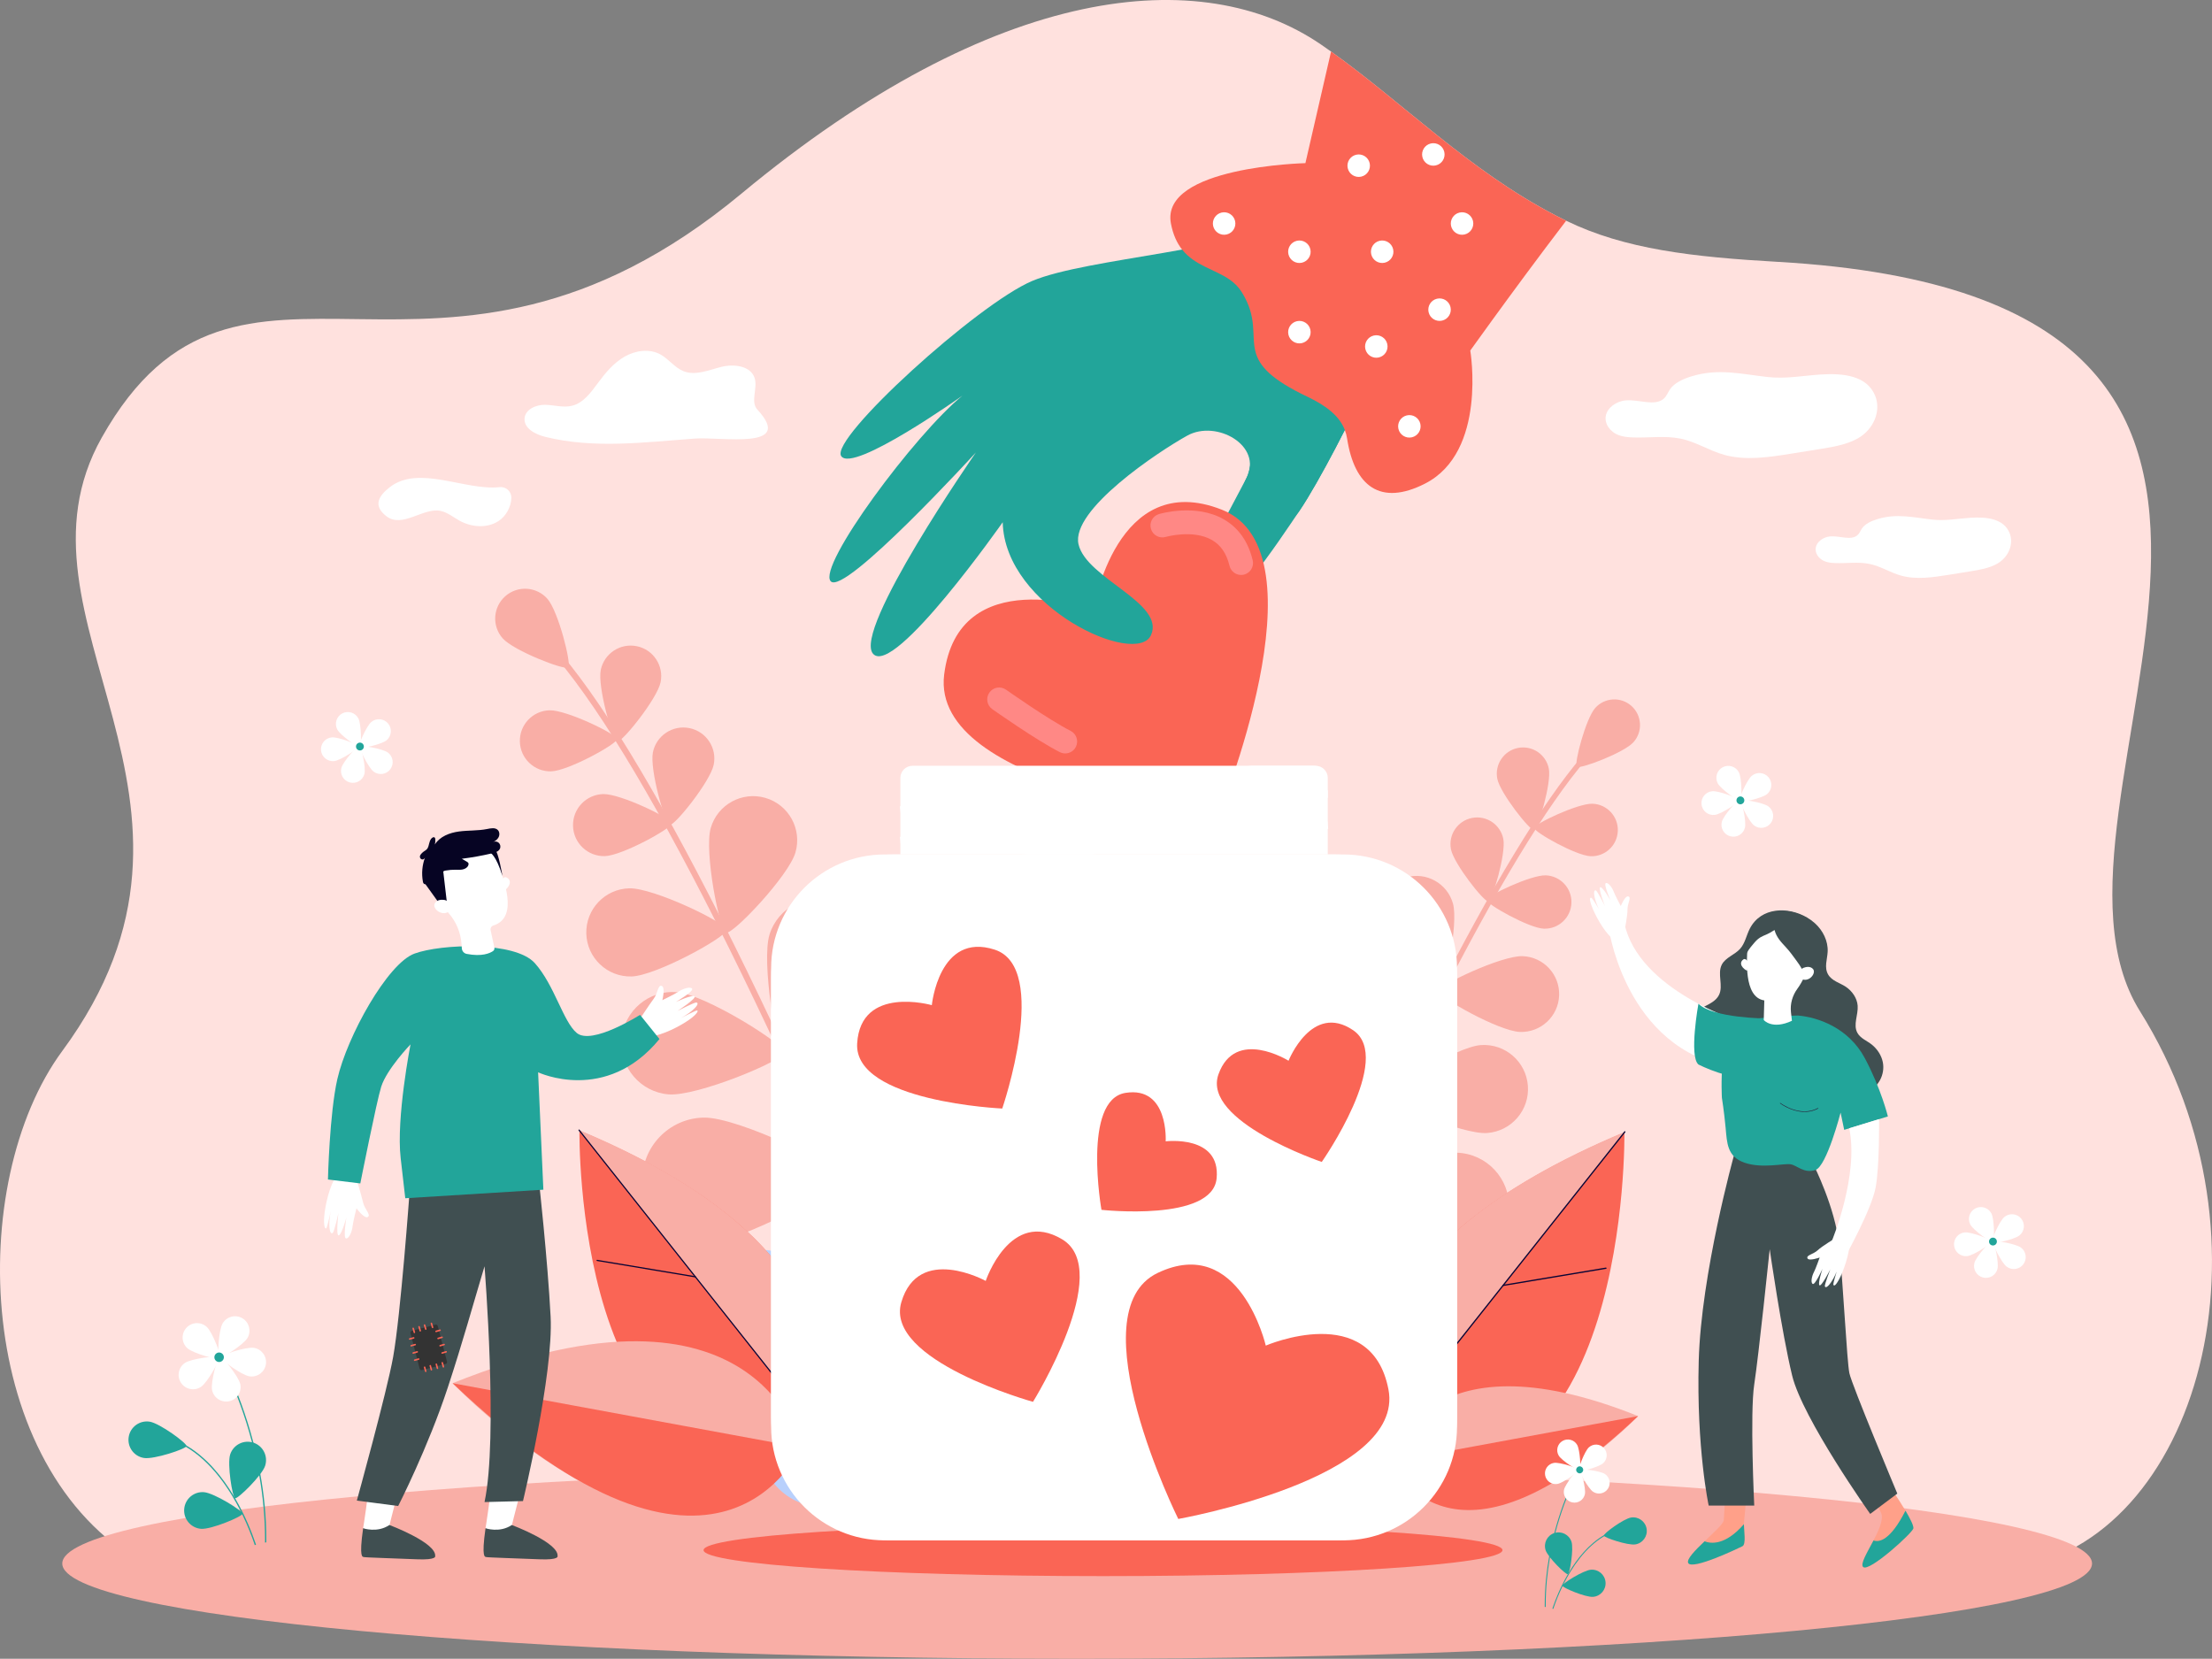 <?xml version="1.0" encoding="UTF-8"?> <svg xmlns="http://www.w3.org/2000/svg" xmlns:xlink="http://www.w3.org/1999/xlink" xmlns:xodm="http://www.corel.com/coreldraw/odm/2003" xml:space="preserve" width="587.148mm" height="440.302mm" version="1.0" shape-rendering="geometricPrecision" text-rendering="geometricPrecision" image-rendering="optimizeQuality" fill-rule="evenodd" clip-rule="evenodd" viewBox="0 0 15718.67 11787.43"><rect x="0" y="0" width="15718.67" height="11787.43" fill="#808080" stroke="none"/> <g id="Camada_x0020_1">  <polygon fill="white" fill-rule="nonzero" points="3934.53,11043.25 12508.83,11043.25 12508.83,5327.05 3934.53,5327.05 "></polygon> <path fill="#FFE1DE" fill-rule="nonzero" d="M14297.03 11146.52c-456.25,65.13 -13279.28,-36.04 -13279.28,-36.04 -1203.75,-677.74 -1264.43,-2706.74 -575.27,-3641.94 1317.25,-1787.5 -450.33,-3060.42 280.58,-4359 977.69,-1736.99 2372.67,70.23 4545.15,-1733.15 1812,-1504.15 3275.18,-1635.52 4116.61,-1061.56 24.71,16.87 49.28,34.03 73.75,51.43 509.14,362.24 980.78,845.43 1595.78,1164.55 24.72,12.79 49.58,25.33 74.76,37.65 417.36,203.34 901.2,257.98 1505.54,292.41 4558.27,259.7 1646.54,3846.15 2571.73,5324.05 1022.35,1633.04 408.95,3773.43 -909.35,3961.59z"></path> <path fill="#22A59A" fill-rule="nonzero" d="M10389.43 1939.13c0,0 -685.84,787 -722.89,884.38 -37.05,97.39 -291.05,599.03 -433.92,808.51 -142.86,209.49 -557.35,847.98 -713.02,743.4 -155.67,-104.58 220.76,-748.57 338.12,-978.92 117.36,-230.33 -6.93,-1622.79 190.79,-1830 197.74,-207.19 569.86,-583.91 569.86,-583.91l771.06 956.53z"></path> <path fill="#FA6555" fill-rule="nonzero" d="M8683.51 3622.33c-751.82,-297.14 -913.45,709.96 -913.45,709.96 0,0 -961.44,-340.58 -1060.78,461.7 -99.35,802.29 1941.28,1021.93 1941.28,1021.93 0,0 784.77,-1896.45 32.96,-2193.59z"></path> <path fill="#22A59A" fill-rule="nonzero" d="M10389.43 1939.13c0,0 -685.84,787 -722.89,884.38 -37.05,97.39 -291.05,599.03 -433.92,808.51 -142.86,209.49 -492.26,-5.17 -374.9,-235.52 117.36,-230.33 -213.48,-415.64 -420.52,-301.18 -207.05,114.47 -828.93,528.18 -773.18,772.35 55.76,244.16 617.06,416.51 515.16,645.29 -101.89,228.79 -1039.65,-194.52 -1053.85,-801.91 0,0 -771.48,1100.01 -920.69,935.48 -149.22,-164.54 730.37,-1431.51 730.37,-1431.51 0,0 -935.34,1022.81 -1031.99,915.44 -96.65,-107.37 597.63,-1043.51 936.75,-1319.55 0,0 -779.47,554.44 -862.21,430.06 -82.74,-124.37 968.55,-1080.77 1357.94,-1244.78 389.4,-164.01 1515.29,-222.49 1713.01,-429.69 197.74,-207.19 569.86,-583.91 569.86,-583.91l771.06 956.53z"></path> <path fill="#FA6555" fill-rule="nonzero" d="M10605.5 2272.63c-96.55,132.65 -157.6,218.27 -157.6,218.27 0,0 122.18,720.17 -321.82,945.83 -317.81,161.6 -501.59,17.63 -553.56,-320.9l-0.08 -0.08c-3.23,-21.02 -8.54,-41.03 -16.02,-60.21l0 -0.08c-36.64,-94.93 -124.64,-169.15 -264.46,-235.59 -263.07,-124.95 -343.06,-220.34 -369.55,-317.35 0,-0.08 -0.08,-0.15 -0.08,-0.23 -32.87,-120.49 16.87,-243.52 -99.85,-428.83 -22.25,-35.27 -50.35,-62.29 -81.83,-84.69 -104.86,-74.61 -247.91,-99.01 -340.38,-215.27 -35.87,-45.11 -64.2,-104.16 -79.6,-185.31 -76.84,-404.82 955.68,-428.84 955.68,-428.84l146.44 -637.33 35.8 -155.75c509.14,362.24 980.78,845.44 1595.78,1164.56 24.72,12.78 49.58,25.33 74.75,37.65 -196.48,256.92 -392.72,523.92 -523.61,704.16z"></path> <path fill="white" fill-rule="nonzero" d="M10247.54 2278.36c-43.01,9.91 -85.9,-16.91 -95.81,-59.92 -9.91,-43 16.92,-85.9 59.92,-95.8 43,-9.91 85.9,16.91 95.81,59.91 9.91,43.01 -16.92,85.9 -59.92,95.81z"></path> <path fill="white" fill-rule="nonzero" d="M9673.02 1255.25c-43,9.91 -85.9,-16.91 -95.81,-59.92 -9.91,-43 16.92,-85.9 59.92,-95.8 43,-9.91 85.9,16.91 95.81,59.91 9.91,43.01 -16.92,85.9 -59.92,95.81z"></path> <path fill="white" fill-rule="nonzero" d="M10203.34 1175.33c-43,9.91 -85.9,-16.91 -95.81,-59.92 -9.91,-43 16.92,-85.9 59.92,-95.8 43,-9.91 85.9,16.91 95.81,59.91 9.91,43.01 -16.92,85.9 -59.92,95.81z"></path> <path fill="white" fill-rule="nonzero" d="M10407.38 1666.2c-43,9.91 -85.9,-16.91 -95.81,-59.92 -9.91,-43 16.92,-85.9 59.92,-95.8 43,-9.91 85.9,16.91 95.81,59.91 9.91,43.01 -16.92,85.9 -59.92,95.81z"></path> <path fill="white" fill-rule="nonzero" d="M9839.85 1866.76c-43,9.91 -85.9,-16.91 -95.81,-59.92 -9.91,-43 16.92,-85.9 59.92,-95.81 43,-9.91 85.9,16.92 95.81,59.91 9.91,43.01 -16.92,85.9 -59.91,95.81z"></path> <path fill="white" fill-rule="nonzero" d="M9251.54 2438.2c-43,9.91 -85.9,-16.91 -95.81,-59.92 -9.91,-43 16.92,-85.9 59.92,-95.8 43,-9.91 85.9,16.91 95.81,59.91 9.91,43.01 -16.92,85.9 -59.91,95.81z"></path> <path fill="white" fill-rule="nonzero" d="M10033.05 3107.48c-43,9.91 -85.9,-16.91 -95.81,-59.92 -9.91,-43 16.92,-85.9 59.92,-95.8 43,-9.91 85.9,16.91 95.81,59.91 9.91,43.01 -16.92,85.9 -59.92,95.81z"></path> <path fill="white" fill-rule="nonzero" d="M9798.11 2540.06c-43,9.91 -85.9,-16.91 -95.81,-59.92 -9.91,-43 16.92,-85.9 59.92,-95.8 43,-9.91 85.9,16.91 95.81,59.91 9.91,43.01 -16.92,85.9 -59.92,95.81z"></path> <path fill="white" fill-rule="nonzero" d="M9251.54 1866.76c-43,9.91 -85.9,-16.91 -95.81,-59.92 -9.91,-43 16.92,-85.9 59.92,-95.81 43,-9.91 85.9,16.92 95.81,59.91 9.91,43.01 -16.92,85.9 -59.91,95.81z"></path> <path fill="white" fill-rule="nonzero" d="M8716.7 1666.2c-43,9.91 -85.9,-16.91 -95.81,-59.92 -9.91,-43 16.92,-85.9 59.92,-95.8 43,-9.91 85.9,16.91 95.81,59.91 9.91,43.01 -16.91,85.9 -59.92,95.81z"></path> <path fill="#F9AEA6" fill-rule="nonzero" d="M14866.17 11110.48c0,-373.87 -3228.86,-676.96 -7211.85,-676.96 -3982.99,0 -7211.84,303.09 -7211.84,676.96 0,373.87 3228.85,676.95 7211.84,676.95 3982.99,0 7211.85,-303.09 7211.85,-676.95z"></path> <path fill="#FA6555" fill-rule="nonzero" d="M10676.85 11015.49c0,-101.93 -1270.9,-184.56 -2838.62,-184.56 -1567.73,0 -2838.62,82.63 -2838.62,184.56 0,101.93 1270.89,184.55 2838.62,184.55 1567.73,0 2838.62,-82.63 2838.62,-184.55z"></path> <path fill="#F9AEA6" fill-rule="nonzero" d="M8781.85 10275.91c-1.2,-0.24 -2.4,-0.59 -3.59,-1.08 -9.48,-3.92 -13.99,-14.79 -10.07,-24.26 1024.16,-2476.87 1903.73,-4209.83 2476.69,-4879.66 12.72,-14.88 21.91,-25.61 25.56,-31.15 5.65,-8.58 17.19,-10.91 25.73,-5.29 8.57,5.65 10.93,17.17 5.29,25.73 -4.92,7.47 -13.75,17.78 -28.35,34.85 -570.48,666.93 -1447.89,2396.37 -2470.57,4869.71 -3.44,8.3 -12.19,12.79 -20.68,11.15z"></path> <path fill="#F9AEA6" fill-rule="nonzero" d="M11607.23 5274.58c-67.42,74.87 -380.81,193.25 -402.19,174 -21.36,-19.25 63.67,-343.29 131.08,-418.15 67.42,-74.87 182.76,-80.9 257.62,-13.48 74.87,67.42 80.91,182.76 13.48,257.62z"></path> <path fill="#F9AEA6" fill-rule="nonzero" d="M11006.19 5462.45c19.64,101.18 -76.62,430.11 -105.51,435.72 -28.88,5.61 -241.25,-263.4 -260.89,-364.58 -19.65,-101.18 46.44,-199.13 147.62,-218.77 101.18,-19.64 199.12,46.45 218.77,147.63z"></path> <path fill="#F9AEA6" fill-rule="nonzero" d="M11303.26 6084.4c-103,-3.65 -401.81,-171.51 -400.77,-200.91 1.04,-29.4 310.96,-175.74 413.96,-172.09 103.01,3.64 183.55,90.1 179.91,193.1 -3.65,103.01 -90.1,183.55 -193.1,179.91z"></path> <path fill="#B8D0FC" fill-rule="nonzero" d="M9959.36 7067.17c51.09,165.29 -50.06,731.61 -97.24,746.2 -47.17,14.58 -450.24,-395.91 -501.32,-561.2 -51.08,-165.29 41.5,-340.69 206.78,-391.79 165.29,-51.08 340.69,41.5 391.78,206.79z"></path> <path fill="#F9AEA6" fill-rule="nonzero" d="M10567.62 8051.31c-172.54,12.55 -701.55,-213.52 -705.13,-262.78 -3.58,-49.25 487.13,-349.51 659.67,-362.07 172.55,-12.55 322.6,117.15 335.15,289.69 12.55,172.54 -117.14,322.6 -289.69,335.15z"></path> <path fill="#B8D0FC" fill-rule="nonzero" d="M9447.77 7660.91c105.5,183.54 137.3,886.83 84.9,916.94 -52.38,30.11 -644.09,-351.33 -749.59,-534.88 -105.51,-183.55 -42.24,-417.86 141.3,-523.37 183.55,-105.5 417.87,-42.23 523.38,141.31z"></path> <path fill="#F9AEA6" fill-rule="nonzero" d="M10328.73 8957.5c-211.62,-6.44 -827.08,-348.24 -825.23,-408.64 1.84,-60.4 636.95,-364.11 848.56,-357.67 211.61,6.44 377.93,183.2 371.49,394.81 -6.45,211.61 -183.21,377.93 -394.82,371.49z"></path> <path fill="#B8D0FC" fill-rule="nonzero" d="M9087.22 8465.93c105.51,183.54 137.31,886.82 84.92,916.94 -52.39,30.11 -644.09,-351.33 -749.6,-534.88 -105.49,-183.54 -42.23,-417.87 141.31,-523.37 183.55,-105.51 417.87,-42.23 523.37,141.31z"></path> <path fill="#B8D0FC" fill-rule="nonzero" d="M9968.18 9762.52c-211.61,-6.43 -827.06,-348.24 -825.23,-408.64 1.84,-60.39 636.96,-364.11 848.57,-357.67 211.61,6.44 377.92,183.21 371.48,394.82 -6.44,211.61 -183.2,377.93 -394.82,371.48z"></path> <path fill="#B8D0FC" fill-rule="nonzero" d="M8374.98 9451.51c167.46,129.53 464.75,767.68 427.78,815.48 -36.97,47.79 -729.37,-79.52 -896.83,-209.04 -167.46,-129.52 -198.21,-370.28 -68.69,-537.74 129.52,-167.46 370.28,-198.22 537.74,-68.7z"></path> <path fill="#B8D0FC" fill-rule="nonzero" d="M9640.54 10561.67c-210.76,20.06 -864.12,-242.11 -869.84,-302.26 -5.73,-60.16 586.43,-440.89 797.19,-460.95 210.76,-20.07 397.87,134.53 417.92,345.29 20.07,210.75 -134.52,397.87 -345.27,417.92z"></path> <path fill="#F9AEA6" fill-rule="nonzero" d="M10682.83 5962.35c19.96,102.8 -77.85,437.01 -107.19,442.71 -29.34,5.69 -245.11,-267.62 -265.07,-370.43 -19.96,-102.8 47.2,-202.32 149.99,-222.28 102.8,-19.96 202.32,47.19 222.27,150z"></path> <path fill="#F9AEA6" fill-rule="nonzero" d="M10970.53 6599.26c-104.65,-3.7 -408.25,-174.27 -407.19,-204.13 1.06,-29.87 315.94,-178.55 420.59,-174.85 104.65,3.7 186.5,91.54 182.79,196.19 -3.69,104.66 -91.54,186.5 -196.19,182.79z"></path> <path fill="#F9AEA6" fill-rule="nonzero" d="M10324.97 6420.83c40.25,143.23 -59.3,627.83 -100.19,639.32 -40.89,11.48 -378.25,-350.37 -418.49,-493.59 -40.23,-143.23 43.26,-291.96 186.47,-332.2 143.24,-40.25 291.96,43.25 332.2,186.47z"></path> <path fill="#F9AEA6" fill-rule="nonzero" d="M10800.63 7333.01c-148.68,-5.26 -579.99,-247.57 -578.5,-290.01 1.51,-42.44 448.86,-253.67 597.54,-248.41 148.68,5.26 264.94,130.06 259.69,278.73 -5.27,148.68 -130.06,264.95 -278.74,259.69z"></path> <path fill="#FA6555" fill-rule="nonzero" d="M9890.92 10407.34c0,0 -832.7,-1321.54 1652.31,-2360.05 0,0 40.79,2773.7 -1652.31,2360.05z"></path> <path fill="#F9AEA6" fill-rule="nonzero" d="M11546.29 8042.83l-1729.99 2182.26c-128.52,-394.92 -203.5,-1374.24 1729.99,-2182.26z"></path> <path fill="#080435" fill-rule="nonzero" d="M9889.35 10137.38c-0.97,0 -1.94,-0.31 -2.75,-0.97 -1.93,-1.51 -2.24,-4.3 -0.72,-6.22l1656.95 -2090.12c1.52,-1.92 4.32,-2.25 6.23,-0.71 1.92,1.52 2.25,4.31 0.72,6.23l-1656.94 2090.12c-0.87,1.1 -2.17,1.68 -3.48,1.68z"></path> <path fill="#080435" fill-rule="nonzero" d="M10681.29 9138.4c-2.12,0 -4,-1.53 -4.37,-3.71 -0.4,-2.42 1.23,-4.71 3.65,-5.11l730.79 -122.09c2.37,-0.41 4.7,1.23 5.11,3.65 0.4,2.41 -1.23,4.7 -3.65,5.11l-730.79 122.08c-0.25,0.04 -0.5,0.06 -0.74,0.06z"></path> <path fill="#F9AEA6" fill-rule="nonzero" d="M9884.91 10386.74c0,0 206.78,-945.56 1755.57,-323.88 0,0 -1187.74,1242.56 -1755.57,323.88z"></path> <path fill="#FA6555" fill-rule="nonzero" d="M11640.48 10062.86l-1755.57 323.88c0,0 406.19,958.19 1755.57,-323.88z"></path> <path fill="#F9AEA6" fill-rule="nonzero" d="M6803.35 10383.2c1.4,-0.26 2.8,-0.66 4.18,-1.21 11.07,-4.45 16.43,-17.04 11.97,-28.1 -1164.06,-2891.6 -2168.07,-4916.49 -2827.09,-5701.7 -14.64,-17.44 -25.21,-30.02 -29.39,-36.51 -6.48,-10.03 -19.88,-12.87 -29.86,-6.43 -10.03,6.48 -12.9,19.85 -6.44,29.87 5.65,8.74 15.8,20.84 32.6,40.84 656.17,781.81 1657.7,2802.59 2820.1,5690.05 3.9,9.69 14.04,15.01 23.93,13.19z"></path> <path fill="#F9AEA6" fill-rule="nonzero" d="M3572.07 4536.22c77.59,87.79 440.76,228.88 465.82,206.74 25.06,-22.15 -70.3,-399.92 -147.88,-487.71 -77.59,-87.79 -211.66,-96.07 -299.45,-18.48 -87.8,77.59 -96.07,211.66 -18.49,299.45z"></path> <path fill="#F9AEA6" fill-rule="nonzero" d="M4269 4761.23c-23.95,117.45 84.42,501.03 117.95,507.86 33.53,6.83 283.42,-303.69 307.37,-421.14 23.95,-117.45 -51.84,-232.07 -169.3,-256.02 -117.45,-23.94 -232.07,51.86 -256.02,169.3z"></path> <path fill="#F9AEA6" fill-rule="nonzero" d="M3916.75 5481.29c119.82,-3.12 469.14,-195.09 468.26,-229.28 -0.89,-34.21 -359.72,-207.76 -479.54,-204.64 -119.83,3.12 -214.45,102.78 -211.32,222.61 3.12,119.83 102.78,214.44 222.6,211.32z"></path> <path fill="#F9AEA6" fill-rule="nonzero" d="M5468.92 6638.81c-61.22,191.66 50.26,851.37 104.96,868.83 54.7,17.47 527.9,-455.51 589.12,-647.17 61.2,-191.66 -44.55,-396.66 -236.21,-457.86 -191.66,-61.21 -396.66,44.54 -457.86,236.2z"></path> <path fill="#F9AEA6" fill-rule="nonzero" d="M4750.85 7776.69c200.52,16.48 818.18,-240.68 822.88,-297.91 4.7,-57.23 -562.69,-411.77 -763.21,-428.25 -200.53,-16.48 -376.44,132.72 -392.92,333.24 -16.48,200.53 132.72,376.44 333.25,392.92z"></path> <path fill="#B8D0FC" fill-rule="nonzero" d="M6057.41 7334.87c-124.69,212.3 -169.33,1029.83 -108.73,1065.42 60.6,35.59 752.87,-401.57 877.56,-613.87 124.69,-212.3 53.67,-485.5 -158.63,-610.19 -212.3,-124.69 -485.5,-53.67 -610.19,158.64z"></path> <path fill="#F9AEA6" fill-rule="nonzero" d="M5018.79 8833.13c246.17,-5.19 965.62,-395.98 964.14,-466.24 -1.48,-70.26 -736.77,-430.37 -982.93,-425.18 -246.15,5.19 -441.49,208.95 -436.31,455.11 5.19,246.15 208.95,441.5 455.11,436.31z"></path> <path fill="#B8D0FC" fill-rule="nonzero" d="M6467.93 8274.98c-124.69,212.3 -169.33,1029.82 -108.73,1065.42 60.6,35.58 752.86,-401.57 877.56,-613.88 124.68,-212.3 53.66,-485.49 -158.64,-610.18 -212.3,-124.69 -485.5,-53.66 -610.19,158.64z"></path> <path fill="#B8D0FC" fill-rule="nonzero" d="M5429.32 9773.24c246.16,-5.19 965.61,-395.97 964.13,-466.23 -1.48,-70.26 -736.77,-430.38 -982.93,-425.19 -246.16,5.19 -441.51,208.95 -436.31,455.11 5.19,246.16 208.94,441.51 455.11,436.31z"></path> <path fill="#B8D0FC" fill-rule="nonzero" d="M7285.49 9428.9c-196.16,148.81 -548.83,887.7 -506.35,943.69 42.47,55.99 849.06,-84.53 1045.23,-233.34 196.15,-148.81 234.54,-428.45 85.73,-624.61 -148.8,-196.16 -428.44,-234.55 -624.61,-85.75z"></path> <path fill="#B8D0FC" fill-rule="nonzero" d="M5801.65 10706.17c244.88,25.63 1007.55,-272.15 1014.86,-342.04 7.32,-69.89 -677.19,-519.11 -922.06,-544.73 -244.88,-25.63 -464.16,152.11 -489.78,396.99 -25.63,244.87 152.1,464.16 396.98,489.78z"></path> <path fill="#F9AEA6" fill-rule="nonzero" d="M4639.61 5346.11c-24.34,119.34 85.78,509.06 119.83,516.01 34.07,6.94 287.97,-308.57 312.29,-427.9 24.34,-119.33 -52.68,-235.79 -172.01,-260.13 -119.34,-24.33 -235.79,52.69 -260.12,172.01z"></path> <path fill="#F9AEA6" fill-rule="nonzero" d="M4298.09 6083.66c121.74,-3.16 476.66,-198.21 475.76,-232.96 -0.91,-34.74 -365.48,-211.08 -487.23,-207.92 -121.74,3.17 -217.87,104.42 -214.71,226.17 3.16,121.75 104.42,217.87 226.17,214.71z"></path> <path fill="#F9AEA6" fill-rule="nonzero" d="M5050.78 5883.18c-48.36,166.12 62.13,730.77 109.56,744.57 47.41,13.8 443.68,-403.33 492.04,-569.46 48.35,-166.12 -47.13,-340 -213.25,-388.36 -166.13,-48.35 -340,47.13 -388.35,213.25z"></path> <path fill="#F9AEA6" fill-rule="nonzero" d="M4487.68 6938.82c172.96,-4.49 677.19,-281.6 675.91,-330.96 -1.29,-49.37 -519.23,-299.88 -692.2,-295.39 -172.96,4.49 -309.53,148.36 -305.04,321.32 4.51,172.96 148.37,309.53 321.33,305.03z"></path> <path fill="#FA6555" fill-rule="nonzero" d="M5696.48 10289.92c0,0 795.69,-1262.81 -1578.87,-2255.15 0,0 -38.99,2650.42 1578.87,2255.15z"></path> <path fill="#F9AEA6" fill-rule="nonzero" d="M4114.69 8030.5l1653.1 2085.27c122.81,-377.36 194.46,-1313.16 -1653.1,-2085.27z"></path> <path fill="#080435" fill-rule="nonzero" d="M5697.98 10031.96c0.92,0 1.86,-0.3 2.63,-0.92 1.84,-1.45 2.14,-4.12 0.69,-5.95l-1583.3 -1997.22c-1.46,-1.84 -4.13,-2.15 -5.96,-0.69 -1.84,1.45 -2.15,4.12 -0.69,5.95l1583.3 1997.22c0.84,1.06 2.07,1.61 3.32,1.61z"></path> <path fill="#080435" fill-rule="nonzero" d="M4941.25 9077.38c2.03,0 3.83,-1.47 4.18,-3.54 0.39,-2.31 -1.18,-4.5 -3.49,-4.88l-698.3 -116.67c-2.27,-0.39 -4.49,1.18 -4.88,3.49 -0.4,2.32 1.17,4.5 3.48,4.88l698.3 116.67c0.24,0.04 0.48,0.06 0.71,0.06z"></path> <path fill="#F9AEA6" fill-rule="nonzero" d="M5689.92 10285.66c0,0 -291.38,-1332.41 -2473.82,-456.39 0,0 1673.68,1750.92 2473.82,456.39z"></path> <path fill="#FA6555" fill-rule="nonzero" d="M3216.1 9829.27l2473.82 456.39c0,0 -572.39,1350.21 -2473.82,-456.39z"></path> <path fill="white" fill-rule="nonzero" d="M3550.61 3461.7c45.57,-4.99 84.82,31.35 83.13,77.16 -2.39,64.75 -38.43,130.35 -93.36,165.15 -81.37,51.53 -189.76,42.72 -274.09,-3.58 -44.75,-24.58 -85.67,-59.24 -135.37,-69.95 -121.95,-26.28 -271.78,125.8 -385.54,37.62 -98.64,-76.47 -51.94,-145.98 23.41,-205.23 206.87,-162.69 536.62,25.71 781.82,-1.18z"></path> <path fill="white" fill-rule="nonzero" d="M14190.74 4006.57c-56.57,31.7 -126.34,43.28 -193.95,54.14 -49.69,7.99 -99.4,15.97 -149.1,23.95 -111.79,17.96 -229.88,35.65 -337.72,5.91 -78.23,-21.57 -144.75,-66.73 -224.85,-83.27 -80.03,-16.52 -164.48,-2.69 -246.98,-6.23 -23.57,-1.01 -47.48,-3.55 -68.9,-11.51 -45.76,-17.01 -74.12,-60.01 -65.94,-100.01 8.17,-39.99 52.14,-73.44 102.26,-77.79 66.27,-5.75 146.35,30.97 192.59,-7.62 16.09,-13.43 21.9,-32.6 33.1,-48.93 22.51,-32.81 65.85,-52.82 109.39,-66.2 137.31,-42.18 251.76,-12.34 389.25,3.18 93.29,10.54 178.47,-6.55 271.01,-12.7 117.71,-7.82 237.76,5.95 279.51,108.53 31.37,77.07 -6.79,172.12 -89.64,218.55z"></path> <path fill="white" fill-rule="nonzero" d="M13200.49 3115.95c-78.62,44.05 -175.58,60.15 -269.55,75.24 -69.06,11.1 -138.13,22.19 -207.19,33.28 -155.37,24.96 -319.48,49.54 -469.36,8.21 -108.72,-29.98 -201.16,-92.74 -312.48,-115.71 -111.22,-22.95 -228.59,-3.74 -343.25,-8.66 -32.76,-1.41 -65.99,-4.93 -95.76,-16 -63.58,-23.63 -102.99,-83.4 -91.64,-138.98 11.35,-55.58 72.47,-102.07 142.11,-108.12 92.1,-7.99 203.38,43.05 267.65,-10.59 22.36,-18.67 30.44,-45.29 46.01,-68 31.28,-45.6 91.51,-73.41 152.02,-92.01 190.83,-58.62 349.88,-17.16 540.96,4.43 129.65,14.64 248.02,-9.11 376.63,-17.66 163.59,-10.87 330.42,8.27 388.45,150.83 43.6,107.11 -9.43,239.21 -124.57,303.74z"></path> <path fill="white" fill-rule="nonzero" d="M3874.22 3104.27c-69.62,-17.26 -152.56,-59.95 -146.72,-131.44 5.22,-63.96 81.44,-97.2 145.61,-96.15 64.17,1.05 129.15,22 191.47,6.68 81.41,-20 134.98,-95.05 184.81,-162.48 52.83,-71.5 111.26,-141.74 188.27,-186.15 77.02,-44.41 176.57,-58.86 254.68,-16.41 59.8,32.49 101.37,94.15 164.59,119.31 85.52,34.04 179.81,-8.12 269.07,-30.51 89.27,-22.39 209.19,-7.92 236.61,79.94 22.94,73.52 -32.54,167.49 19.67,224.03 267.46,289.6 -255.09,191.64 -445.08,205.43 -353.41,25.65 -713.7,74.36 -1062.98,-12.25z"></path> <path fill="white" fill-rule="nonzero" d="M9476.51 10945.83l-3119.63 0c-484.45,0 -877.18,-392.72 -877.18,-877.17l0 -3119.63c0,-484.45 392.73,-877.17 877.18,-877.17l3119.63 0c484.45,0 877.17,392.73 877.17,877.17l0 3119.63c0,484.45 -392.72,877.17 -877.17,877.17z"></path> <path fill="white" fill-rule="nonzero" d="M10153.77 10010.4c0,412.69 -334.57,747.25 -747.26,747.25l-3018.63 0c-412.76,0 -747.26,-334.57 -747.26,-747.25l0 -3018.7c0,-412.68 334.49,-747.25 747.26,-747.25l3018.63 0c412.69,0 747.26,334.57 747.26,747.25l0 3018.7zm-607.12 -3938.51l-3259.93 0c-445.74,0 -807.02,361.37 -807.02,807.02l0 3259.91c0,445.73 361.28,807.02 807.02,807.02l3259.93 0c445.73,0 807.02,-361.29 807.02,-807.02l0 -3259.91c0,-445.65 -361.29,-807.02 -807.02,-807.02z"></path> <path fill="white" fill-rule="nonzero" d="M9435.25 5528.03l0 543.87 -3037.11 0 0 -543.87c0,-47.67 38.64,-86.3 86.31,-86.3l2864.51 0c47.66,0 86.3,38.64 86.3,86.3z"></path> <polygon fill="white" fill-rule="nonzero" points="9359.95,5441.72 6401.21,5783.56 6398.14,5756.84 6395.05,5730.05 6398.14,5729.67 8890.15,5441.72 "></polygon> <polygon fill="white" fill-rule="nonzero" points="9435.25,5615.8 9435.25,5670 6401.06,6000.75 6398.13,5973.95 6395.21,5947.16 6398.13,5946.86 "></polygon> <polygon fill="white" fill-rule="nonzero" points="9438.17,5889.11 9435.25,5889.42 7756.86,6071.89 7258.19,6071.89 9432.32,5835.53 9435.25,5862.32 "></polygon> <path fill="#FA6555" fill-rule="nonzero" d="M7548.18 8806.9c-370.93,-222 -543.56,295.38 -543.56,295.38 0,0 -477.77,-263.1 -599.77,151.61 -122.01,414.71 935.69,707.6 935.69,707.6 0,0 578.57,-932.6 207.64,-1154.59z"></path> <path fill="#FA6555" fill-rule="nonzero" d="M8645.46 8373.35c29.46,-311.25 -362.02,-262.9 -362.02,-262.9 0,0 23.04,-393.8 -285.67,-344.36 -308.71,49.43 -170.69,831.09 -170.69,831.09 0,0 788.92,87.42 818.38,-223.83z"></path> <path fill="#FA6555" fill-rule="nonzero" d="M7068.52 6748.39c-396.09,-128.64 -446.85,394.36 -446.85,394.36 0,0 -505.27,-144.23 -530.58,271.45 -25.32,415.69 1030.94,463.1 1030.94,463.1 0,0 342.59,-1000.27 -53.5,-1128.91z"></path> <path fill="#FA6555" fill-rule="nonzero" d="M9615.26 7320.57c-293.7,-198.74 -458.68,217.17 -458.68,217.17 0,0 -379.35,-237.27 -498.17,96.86 -118.84,334.12 734.16,622.22 734.16,622.22 0,0 516.4,-737.52 222.7,-936.25z"></path> <path fill="#FA6555" fill-rule="nonzero" d="M9866.31 9872.67c-122.97,-634.78 -871.61,-310.63 -871.61,-310.63 0,0 -183.83,-794.82 -767.56,-516.76 -583.73,278.05 145.78,1748.59 145.78,1748.59 0,0 1616.36,-286.42 1493.39,-921.2z"></path> <polygon fill="white" fill-rule="nonzero" points="6237.59,8551.34 6384.55,8329.69 6237.59,7976.3 6090.63,8329.69 "></polygon> <polygon fill="white" fill-rule="nonzero" points="8122.14,7334.89 8243.52,7151.82 8122.14,6859.94 8000.77,7151.82 "></polygon> <polygon fill="white" fill-rule="nonzero" points="9176.32,6728.03 9297.7,6544.95 9176.32,6253.07 9054.94,6544.95 "></polygon> <polygon fill="white" fill-rule="nonzero" points="6912.3,10650.69 7033.68,10467.61 6912.3,10175.72 6790.93,10467.61 "></polygon> <path fill="white" fill-rule="nonzero" d="M2746.71 5260.76c-36.07,29.75 -188.05,62.64 -196.54,52.35 -8.49,-10.3 52.72,-153.23 88.79,-182.98 36.07,-29.75 89.44,-24.63 119.19,11.44 29.75,36.07 24.63,89.44 -11.44,119.19z"></path> <path fill="white" fill-rule="nonzero" d="M2546.64 5105.14c21.69,41.42 22.62,196.91 10.8,203.11 -11.82,6.19 -139.1,-83.12 -160.81,-124.54 -21.69,-41.42 -5.7,-92.59 35.72,-114.29 41.43,-21.69 92.59,-5.7 114.29,35.72z"></path> <path fill="white" fill-rule="nonzero" d="M2356.37 5239.99c46.48,-5.04 191.55,50.96 192.98,64.22 1.45,13.27 -128.23,99.08 -174.71,104.12 -46.49,5.04 -88.26,-28.55 -93.31,-75.04 -5.04,-46.49 28.55,-88.26 75.04,-93.31z"></path> <path fill="white" fill-rule="nonzero" d="M2425.83 5457c11.77,-45.26 115.56,-161.04 128.48,-157.67 12.91,3.35 47.17,155.03 35.41,200.28 -11.77,45.25 -57.99,72.4 -103.25,60.64 -45.26,-11.77 -72.41,-57.99 -60.64,-103.25z"></path> <path fill="white" fill-rule="nonzero" d="M2655.18 5483.4c-37.47,-27.98 -105.5,-167.79 -97.51,-178.49 7.99,-10.69 161.36,14.84 198.83,42.82 37.47,27.98 45.16,81.03 17.18,118.5 -27.98,37.47 -81.03,45.16 -118.5,17.18z"></path> <path fill="#22A59A" fill-rule="nonzero" d="M2585.55 5304.91c0,-15.4 -12.48,-27.88 -27.88,-27.88 -15.4,0 -27.88,12.49 -27.88,27.88 0,15.4 12.49,27.88 27.88,27.88 15.4,0 27.88,-12.48 27.88,-27.88z"></path> <path fill="white" fill-rule="nonzero" d="M12556.48 5643.35c-36.07,29.75 -188.05,62.64 -196.54,52.35 -8.49,-10.29 52.73,-153.23 88.8,-182.98 36.07,-29.75 89.44,-24.63 119.19,11.44 29.75,36.08 24.62,89.44 -11.45,119.19z"></path> <path fill="white" fill-rule="nonzero" d="M12356.41 5487.73c21.7,41.43 22.62,196.91 10.8,203.1 -11.82,6.19 -139.1,-83.12 -160.81,-124.54 -21.69,-41.42 -5.7,-92.59 35.72,-114.28 41.43,-21.7 92.59,-5.71 114.29,35.72z"></path> <path fill="white" fill-rule="nonzero" d="M12166.15 5622.58c46.48,-5.04 191.55,50.96 192.98,64.22 1.44,13.27 -128.23,99.08 -174.71,104.12 -46.49,5.04 -88.26,-28.55 -93.31,-75.04 -5.04,-46.49 28.55,-88.26 75.04,-93.31z"></path> <path fill="white" fill-rule="nonzero" d="M12235.6 5839.58c11.77,-45.26 115.56,-161.03 128.48,-157.67 12.92,3.36 47.18,155.03 35.41,200.28 -11.77,45.26 -57.99,72.41 -103.25,60.64 -45.26,-11.77 -72.41,-57.99 -60.64,-103.25z"></path> <path fill="white" fill-rule="nonzero" d="M12464.95 5865.99c-37.47,-27.98 -105.5,-167.8 -97.51,-178.49 7.99,-10.69 161.37,14.84 198.83,42.82 37.47,27.98 45.16,81.03 17.18,118.5 -27.98,37.46 -81.03,45.16 -118.5,17.18z"></path> <path fill="#22A59A" fill-rule="nonzero" d="M12395.33 5687.5c0,-15.4 -12.48,-27.88 -27.88,-27.88 -15.4,0 -27.88,12.49 -27.88,27.88 0,15.4 12.49,27.88 27.88,27.88 15.4,0 27.88,-12.49 27.88,-27.88z"></path> <path fill="white" fill-rule="nonzero" d="M14351.16 8778.46c-36.07,29.75 -188.05,62.64 -196.54,52.35 -8.49,-10.29 52.72,-153.23 88.79,-182.98 36.07,-29.75 89.44,-24.63 119.19,11.44 29.75,36.07 24.62,89.44 -11.45,119.19z"></path> <path fill="white" fill-rule="nonzero" d="M14151.1 8622.84c21.69,41.42 22.62,196.91 10.8,203.11 -11.82,6.19 -139.11,-83.12 -160.81,-124.54 -21.69,-41.42 -5.7,-92.59 35.72,-114.29 41.42,-21.7 92.58,-5.7 114.29,35.72z"></path> <path fill="white" fill-rule="nonzero" d="M13960.83 8757.69c46.49,-5.04 191.55,50.96 192.98,64.22 1.44,13.27 -128.23,99.08 -174.71,104.12 -46.49,5.04 -88.26,-28.55 -93.31,-75.04 -5.04,-46.49 28.55,-88.26 75.04,-93.31z"></path> <path fill="white" fill-rule="nonzero" d="M14030.29 8974.69c11.77,-45.26 115.56,-161.04 128.48,-157.67 12.91,3.35 47.18,155.02 35.41,200.28 -11.77,45.26 -57.99,72.41 -103.25,60.64 -45.26,-11.77 -72.41,-57.99 -60.64,-103.25z"></path> <path fill="white" fill-rule="nonzero" d="M14259.63 9001.1c-37.46,-27.98 -105.5,-167.8 -97.51,-178.5 7.99,-10.69 161.37,14.84 198.83,42.82 37.47,27.98 45.16,81.03 17.18,118.5 -27.98,37.47 -81.03,45.16 -118.5,17.18z"></path> <path fill="#22A59A" fill-rule="nonzero" d="M14190.01 8822.61c0,-15.4 -12.48,-27.88 -27.88,-27.88 -15.4,0 -27.88,12.48 -27.88,27.88 0,15.4 12.48,27.88 27.88,27.88 15.4,0 27.88,-12.48 27.88,-27.88z"></path> <path fill="#22A59A" fill-rule="nonzero" d="M1023.2 10360.57c71.25,11.2 298.89,-64.36 302.09,-84.69 3.2,-20.34 -190.25,-162.12 -261.51,-173.34 -71.25,-11.21 -138.09,37.46 -149.3,108.72 -11.2,71.25 37.47,138.09 108.72,149.31z"></path> <path fill="#22A59A" fill-rule="nonzero" d="M1635.87 10334.83c-22.57,68.51 15.24,305.36 34.79,311.8 19.55,6.44 190.72,-161.58 213.29,-230.08 22.58,-68.51 -14.67,-142.34 -83.18,-164.91 -68.5,-22.57 -142.33,14.67 -164.9,83.18z"></path> <path fill="#22A59A" fill-rule="nonzero" d="M1428.65 10863.88c71.9,5.75 293.13,-86.9 294.77,-107.42 1.65,-20.53 -202.04,-147.19 -273.93,-152.95 -71.89,-5.75 -134.85,47.87 -140.61,119.77 -5.75,71.9 47.87,134.85 119.77,140.61z"></path> <path fill="#22A59A" fill-rule="nonzero" d="M1819.29 10977.26c-2.97,0.78 -5.95,1.56 -8.93,2.25 -1.73,-5.38 -3.76,-11.31 -6.01,-17.88 -15.51,-45.29 -42.88,-117.99 -83.25,-200.95 -3.2,-6.63 -6.48,-13.26 -9.85,-19.98 -80.42,-160.11 -207.74,-352.17 -389.97,-459.65 -1.15,-0.79 -2.41,-1.49 -3.56,-2.2l4.55 -7.99c0.68,0.44 1.45,0.88 2.11,1.23 145.81,85.61 256.82,224.62 337.01,358.9 3.22,5.22 6.25,10.45 9.29,15.68 74.07,127.21 120.44,248.06 142.59,312.71 2.25,6.57 4.28,12.5 6.01,17.88z"></path> <path fill="#22A59A" fill-rule="nonzero" d="M1892.5 10959.92c0.11,-6.39 0.12,-12.88 0.04,-19.26 -0.04,-165.34 -16.74,-322.37 -42.65,-466.33 -14.08,-78.42 -30.81,-152.88 -49.03,-222.67 -53.45,-204.72 -119.3,-369.2 -166.59,-473.66 -25.76,-56.89 -45.99,-95.97 -55.77,-114.17 -2.24,-4.23 -3.87,-7.26 -4.98,-9.18 -0.51,-0.92 -0.82,-1.57 -1.02,-1.93 -0.2,-0.28 -0.3,-0.36 -0.3,-0.46l-1.37 0.81 -1.65 0.92 -3.31 1.92 -1 0.61 -0.65 0.31c0.1,0.09 0.3,0.46 0.71,1.09l0 0.1c0.41,0.83 1.02,1.93 1.93,3.49l0 0.09c0.82,1.46 1.74,3.3 2.86,5.42 9.68,17.92 30.92,58.83 58.14,119.04 46.58,103.37 110.48,263.78 162.84,462.73 19.32,73.5 36.98,152.34 51.72,235.42 24.98,141.75 41,296.09 40.91,458.43 -0.01,6.39 -0.03,12.78 -0.05,19.26l9.22 -1.99z"></path> <path fill="white" fill-rule="nonzero" d="M1331.26 9580.47c41.86,38.03 223.55,86.58 234.41,74.63 10.86,-11.95 -54.82,-188.18 -96.67,-226.21 -41.86,-38.04 -106.62,-34.94 -144.66,6.92 -38.03,41.86 -34.94,106.62 6.92,144.66z"></path> <path fill="white" fill-rule="nonzero" d="M1581.99 9404.05c-28.61,48.79 -38.75,236.59 -24.82,244.75 13.93,8.17 172.88,-92.36 201.49,-141.14 28.61,-48.79 12.26,-111.53 -36.53,-140.14 -48.79,-28.62 -111.53,-12.26 -140.14,36.53z"></path> <path fill="white" fill-rule="nonzero" d="M1804.04 9577.99c-55.87,-8.79 -234.36,50.46 -236.87,66.41 -2.5,15.94 149.18,127.13 205.05,135.91 55.87,8.79 108.29,-29.38 117.08,-85.25 8.79,-55.87 -29.38,-108.29 -85.26,-117.08z"></path> <path fill="white" fill-rule="nonzero" d="M1707.55 9836.14c-11.59,-55.35 -130.27,-201.25 -146.08,-197.94 -15.8,3.3 -65.98,184.55 -54.38,239.91 11.59,55.36 65.86,90.84 121.22,79.24 55.35,-11.59 90.84,-65.86 79.24,-121.22z"></path> <path fill="white" fill-rule="nonzero" d="M1428.94 9854.75c46.88,-31.63 137.18,-196.61 128.15,-209.99 -9.03,-13.38 -195.82,8.58 -242.7,40.21 -46.89,31.63 -59.25,95.28 -27.62,142.17 31.64,46.88 95.28,59.24 142.17,27.62z"></path> <path fill="#22A59A" fill-rule="nonzero" d="M1523.4 9643.14c0.89,-18.61 16.7,-32.96 35.3,-32.07 18.61,0.89 32.96,16.69 32.07,35.3 -0.89,18.61 -16.69,32.96 -35.3,32.07 -18.6,-0.89 -32.96,-16.7 -32.07,-35.3z"></path> <path fill="#22A59A" fill-rule="nonzero" d="M11620.63 10974.73c-52.74,8.3 -221.25,-47.64 -223.62,-62.7 -2.37,-15.06 140.84,-120.01 193.58,-128.32 52.74,-8.3 102.23,27.74 110.53,80.49 8.3,52.74 -27.74,102.23 -80.49,110.53z"></path> <path fill="#22A59A" fill-rule="nonzero" d="M11167.09 10955.67c16.7,50.71 -11.28,226.05 -25.76,230.82 -14.47,4.77 -141.19,-119.6 -157.89,-170.32 -16.71,-50.71 10.86,-105.36 61.57,-122.07 50.72,-16.71 105.37,10.87 122.08,61.58z"></path> <path fill="#22A59A" fill-rule="nonzero" d="M11320.49 11347.31c-53.22,4.26 -216.99,-64.33 -218.21,-79.52 -1.21,-15.19 149.55,-108.95 202.78,-113.22 53.22,-4.26 99.82,35.43 104.08,88.66 4.26,53.22 -35.44,99.82 -88.66,104.08z"></path> <path fill="#22A59A" fill-rule="nonzero" d="M11031.32 11431.24c2.2,0.58 4.4,1.15 6.61,1.67 1.28,-3.98 2.78,-8.37 4.44,-13.24 11.48,-33.53 31.74,-87.34 61.63,-148.75 2.37,-4.91 4.8,-9.82 7.29,-14.79 59.54,-118.52 153.78,-260.7 288.68,-340.26 0.86,-0.59 1.78,-1.11 2.63,-1.63l-3.37 -5.91c-0.5,0.33 -1.07,0.65 -1.57,0.91 -107.93,63.37 -190.11,166.27 -249.47,265.67 -2.39,3.87 -4.63,7.73 -6.88,11.61 -54.83,94.17 -89.16,183.62 -105.56,231.48 -1.66,4.87 -3.17,9.26 -4.44,13.24z"></path> <path fill="#22A59A" fill-rule="nonzero" d="M10977.13 11418.41c-0.08,-4.73 -0.09,-9.53 -0.03,-14.26 0.03,-122.39 12.39,-238.64 31.57,-345.21 10.42,-58.05 22.81,-113.16 36.3,-164.83 39.56,-151.55 88.31,-273.3 123.32,-350.63 19.07,-42.11 34.04,-71.04 41.29,-84.51 1.66,-3.13 2.86,-5.37 3.69,-6.79 0.38,-0.69 0.61,-1.16 0.76,-1.43 0.14,-0.21 0.21,-0.28 0.22,-0.34l1.02 0.6 1.23 0.67 2.44 1.42 0.75 0.45 0.48 0.23c-0.07,0.06 -0.22,0.33 -0.52,0.81l-0.01 0.07c-0.31,0.62 -0.75,1.43 -1.43,2.58l0 0.07c-0.61,1.09 -1.29,2.45 -2.11,4.02 -7.16,13.26 -22.89,43.55 -43.03,88.13 -34.49,76.51 -81.79,195.27 -120.55,342.54 -14.3,54.41 -27.37,112.77 -38.28,174.28 -18.5,104.94 -30.35,219.18 -30.29,339.36 0.01,4.73 0.02,9.46 0.03,14.25l-6.82 -1.46z"></path> <path fill="white" fill-rule="nonzero" d="M11392.59 10397.25c-30.99,28.16 -165.49,64.09 -173.53,55.25 -8.04,-8.85 40.57,-139.3 71.56,-167.46 30.99,-28.16 78.92,-25.86 107.08,5.12 28.16,30.99 25.86,78.93 -5.12,107.09z"></path> <path fill="white" fill-rule="nonzero" d="M11206.98 10266.65c21.18,36.11 28.69,175.13 18.38,181.18 -10.31,6.05 -127.98,-68.36 -149.16,-104.48 -21.18,-36.11 -9.08,-82.55 27.04,-103.74 36.12,-21.18 82.56,-9.08 103.74,27.04z"></path> <path fill="white" fill-rule="nonzero" d="M11042.6 10395.42c41.36,-6.51 173.49,37.36 175.35,49.16 1.86,11.8 -110.43,94.11 -151.79,100.61 -41.35,6.51 -80.16,-21.75 -86.66,-63.11 -6.51,-41.36 21.75,-80.16 63.11,-86.67z"></path> <path fill="white" fill-rule="nonzero" d="M11114.03 10586.52c8.59,-40.98 96.44,-148.98 108.14,-146.53 11.69,2.45 48.84,136.62 40.26,177.6 -8.58,40.98 -48.75,67.25 -89.73,58.66 -40.98,-8.58 -67.24,-48.76 -58.66,-89.73z"></path> <path fill="white" fill-rule="nonzero" d="M11320.28 10600.29c-34.71,-23.42 -101.55,-145.54 -94.86,-155.45 6.68,-9.91 144.95,6.35 179.66,29.77 34.71,23.41 43.86,70.53 20.45,105.24 -23.41,34.71 -70.53,43.86 -105.24,20.45z"></path> <path fill="#22A59A" fill-rule="nonzero" d="M11250.35 10443.65c-0.66,-13.77 -12.36,-24.4 -26.13,-23.74 -13.77,0.66 -24.4,12.37 -23.74,26.14 0.66,13.77 12.37,24.4 26.13,23.74 13.77,-0.66 24.41,-12.36 23.74,-26.13z"></path> <path fill="#404F51" fill-rule="nonzero" d="M12010.5 7255.4c-9.9,65.43 187.37,299.77 218.71,291.81 70.27,-17.81 144.12,-9.12 216.6,-10.19 73.54,-1.16 148.45,-12.47 219.73,5.61 82.22,20.83 149.41,77.97 222,121.87 73.98,44.67 155.73,76.5 240.5,93.38 44.23,8.9 90.82,13.61 133.89,0.17 85.94,-26.76 134.74,-123.27 117.68,-209.37 -9.71,-49.1 -38.64,-93.1 -77.07,-124.62 -34.3,-28.18 -81.67,-44.12 -104.01,-84.99 -31.29,-57.2 6.9,-127.3 2.2,-192.34 -3.95,-54.7 -40.2,-105.62 -85.1,-135.17 -41.9,-27.69 -97.9,-40.55 -124.79,-86.72 -29.23,-50.15 -6.07,-108.04 -3.32,-161.43 3.93,-76.3 -33.69,-151.29 -90.34,-202.56 -16.92,-15.31 -35.79,-29.04 -56.02,-40.87 -133.76,-78.45 -326.97,-75.83 -406.8,78.88 -24.46,47.41 -33.47,103.74 -68.99,143.52 -38.57,43.21 -103.82,61.15 -130.22,112.79 -33.19,64.85 12.34,149.11 -19.53,214.65 -20.81,42.79 -68.18,64.37 -110.58,86.01 -42.41,21.64 -87.41,52.44 -94.55,99.58z"></path> <path fill="#FFA089" fill-rule="nonzero" d="M13401.36 10522.9c0,0 202.22,285.41 195.05,337.9 -4.09,30.05 -314.06,312.83 -356.47,274.59 -42.42,-38.16 169.06,-287.01 127.42,-384.03 -41.64,-97.01 -108.3,-168.45 -108.3,-168.45l142.31 -60.02z"></path> <path fill="#22A59A" fill-rule="nonzero" d="M13540.52 10734.91c-108.33,213.62 -187.59,225.83 -227.08,211.65 -45.28,86.27 -96.21,168.15 -73.34,188.69 42.42,38.24 352.39,-244.54 356.47,-274.51 2.62,-19.22 -22.79,-69.6 -56.06,-125.82z"></path> <path fill="#FFA089" fill-rule="nonzero" d="M12414.57 10579.55c0,0 -17.09,202.07 -21.63,239.28 -4.54,37.29 19.07,153.52 -11.13,168.74 -30.22,15.28 -357.43,171.95 -385.05,119.39 -27.62,-52.49 248.27,-253.25 252.53,-303.76 4.27,-50.51 14.59,-259.02 14.59,-259.02l150.68 35.39z"></path> <path fill="#22A59A" fill-rule="nonzero" d="M12112.88 10952.62c-66.72,63.6 -130.05,127.86 -116.12,154.33 27.63,52.56 354.84,-104.11 385.06,-119.39 27.41,-13.74 10.5,-110.83 10.52,-156.52 -134.92,154.48 -236.82,137.88 -279.46,121.58z"></path> <path fill="#404F51" fill-rule="nonzero" d="M12889.04 8280.62c0,0 151.43,298.49 179.77,564.83 28.33,266.4 55.37,827.43 73.02,912.45 17.65,85.03 340.69,855.73 340.69,855.73l-192.69 144.31c0,0 -480.23,-676.97 -554.65,-983.07 -74.42,-306.03 -159.43,-897.83 -159.43,-897.83 0,0 -78.54,757.39 -109.95,960.78 -31.4,203.46 0,860.84 0,860.84l-323.74 0c0,0 -87.71,-407.51 -70.71,-1028.33 17.01,-620.83 250.81,-1461.56 250.81,-1461.56l566.87 71.86z"></path> <path fill="#22A59A" fill-rule="nonzero" d="M12776.38 7216.32c141.73,12.35 359.47,86.41 475.22,303.11 115.75,216.61 163.92,414.08 163.92,414.08l-310.51 95.26 -25.54 -122.53c0,0 -97.99,380.02 -178.44,407.65 -80.46,27.56 -130.16,-32.9 -177.23,-40.5 -47.07,-7.6 -201.93,32.17 -326.32,-10.97 -124.38,-43.06 -124.93,-137.95 -135.21,-249.22 -10.28,-111.2 -26.35,-212.16 -26.35,-212.16 0,0 -29.8,-501.23 130.34,-540.71 160.12,-39.48 410.13,-44.01 410.13,-44.01z"></path> <path fill="white" fill-rule="nonzero" d="M13352.74 7952.73c0,0 4.48,327.6 -24.09,484.34 -28.57,156.73 -213.78,488.43 -213.78,488.43l-96.44 -110.25c0,0 192.23,-462.4 122.53,-797.52l211.78 -65z"></path> <path fill="#291F37" fill-rule="nonzero" d="M12812.26 7901.05c-89.07,-4.46 -161.87,-59.58 -162.88,-60.39 -0.8,-0.58 -0.95,-1.75 -0.34,-2.56 0.63,-0.8 1.8,-0.95 2.58,-0.37 1.37,1.1 139.35,105.5 266.84,36.12 0.86,-0.51 1.98,-0.15 2.47,0.74 0.48,0.87 0.15,1.97 -0.74,2.48 -36.25,19.74 -73.34,25.66 -107.94,23.98z"></path> <path fill="white" fill-rule="nonzero" d="M13046.22 8796.1c0,0 -98.62,59 -129.52,88.24 -30.91,29.24 -82.55,34.58 -72.64,57.17 9.93,22.51 86.78,-5.56 86.78,-5.56 0,0 -28.92,81.52 -41.63,105.28 -12.7,23.68 -24.62,71.86 -7.99,82.47 16.63,10.67 69.66,-107.48 69.66,-107.48 0,0 -34.88,103.89 -21.63,116.98 13.24,13.09 77.04,-112.58 77.04,-112.58 0,0 -42.62,109 -38.5,120.47 4.11,11.41 18.95,6.65 43.4,-28.29 24.46,-34.95 40.44,-76.91 40.44,-76.91 0,0 -24.21,78.8 -23.81,89.33 0.4,10.45 8.59,24.57 39.34,-31 30.75,-55.57 77.64,-186.5 74.51,-261.5l-95.46 -36.63z"></path> <path fill="white" fill-rule="nonzero" d="M11543.54 6617.55c0,0 22.51,-112.7 21.6,-155.23 -0.91,-42.54 29.82,-84.39 6.42,-92.21 -23.35,-7.77 -54.16,68.02 -54.16,68.02 0,0 -40.98,-76.16 -50.05,-101.53 -9.02,-25.31 -36.71,-66.5 -55.73,-61.31 -19.07,5.16 32.85,123.79 32.85,123.79 0,0 -53.55,-95.61 -72.15,-94.58 -18.59,1.03 31.68,132.69 31.68,132.69 0,0 -52.15,-104.78 -63.42,-109.43 -11.22,-4.61 -17.66,9.57 -8.19,51.16 9.46,41.59 29.83,81.61 29.83,81.61 0,0 -42.14,-70.86 -50.2,-77.63 -8.01,-6.73 -23.97,-10.14 -3.45,49.97 20.52,60.1 86.05,182.78 143.73,230.82l91.24 -46.13z"></path> <path fill="white" fill-rule="nonzero" d="M12366.25 7260.33c0,0 -723.45,-221.5 -824.07,-702.29l-106.23 59.13c0,0 136.06,906.12 952.87,977.66l-22.57 -334.5z"></path> <path fill="#22A59A" fill-rule="nonzero" d="M12550.52 7237.45c0,0 -376.45,-2 -481.35,-104.49 0,0 -68.04,372.79 0,431.4 0,0 257.45,131.38 372.57,72.68 115.13,-58.7 108.77,-399.58 108.77,-399.58z"></path> <path fill="white" fill-rule="nonzero" d="M12423.03 6835.87c0,0 -18.64,-29.91 -34.33,-18.38 -40.01,29.39 1.26,70.93 27.13,80.4l7.2 -62.02z"></path> <path fill="white" fill-rule="nonzero" d="M12679.64 6486.44c119.71,11.16 213.66,111.94 216.66,232.12 0.99,39.5 -7.63,76.78 -23.5,109.82 -35.33,82.41 -64.49,148.81 -99.77,196.73 -35.77,48.59 -53.18,108.25 -46.31,168.19l6.93 60.54c-141.19,65.74 -200.18,-5.51 -200.18,-5.51l3.88 -139.27c-150.11,-22.18 -122.3,-299.59 -120,-381.71l0.23 0.03c-0.04,-3.1 -0.07,-6.13 0.03,-9.29 3.82,-137.51 122.85,-244.68 262.03,-231.66z"></path> <path fill="#404F51" fill-rule="nonzero" d="M12690.02 6730.47c28.47,30.6 53.04,64.67 77.54,98.58 25.91,35.87 52.71,73.91 57.49,117.96 39.66,-28.48 65.74,-71.76 87.93,-115.26 10.28,-20.12 20.08,-40.97 23.91,-63.25 5.42,-31.58 -1.49,-63.81 -8.37,-95.07 -8.86,-40.44 -18.53,-82.54 -44.99,-114.27 -17.51,-21.07 -41.23,-36.08 -65.74,-48.32 -57.21,-28.42 -122,-43.6 -185.5,-36.56 -63.52,7.1 -125.34,37.65 -164.51,88.08 -50.47,65.04 -58.31,152.41 -64.21,234.51 9.22,-33.89 32.56,-61.83 55.27,-88.6 14.77,-17.48 29.92,-35.19 49.6,-46.8 33.54,-19.76 42.63,-14.97 101.54,-52.6 13.66,51.09 44.42,83.23 80.03,121.61z"></path> <path fill="white" fill-rule="nonzero" d="M12797.93 6893.43c4.08,-7.65 10.99,-13.4 19.1,-16.4 16.72,-6.24 46.07,-12.68 65.55,7.91 28.58,30.24 -32.75,106.55 -90.12,66.17 0,0 -16.24,-17.15 5.47,-57.68z"></path> <path fill="white" fill-rule="nonzero" d="M2527.83 8360c0,0 41.34,136.94 52.42,185.33 11.06,48.4 57.74,87.07 33.47,102.55 -24.26,15.49 -80.64,-61.62 -80.64,-61.62 0,0 -24.77,97.93 -27.8,129.18 -3.04,31.25 -22.68,85.74 -45.71,85.3 -23.04,-0.44 2.05,-149.54 2.05,-149.54 0,0 -33.46,123.46 -54.8,127.59 -21.35,4.13 -1.86,-159.21 -1.86,-159.21 0,0 -29.25,133.43 -40.68,141.9 -11.42,8.45 -22.7,-5.83 -23.82,-55.59 -1.11,-49.75 10.58,-100.85 10.58,-100.85 0,0 -24.88,112.45 -32.04,122.35 -7.17,9.9 -21.02,-11.72 -14.88,-85.58 6.14,-73.88 37,-218.05 88.6,-288.8l135.11 6.99z"></path> <path fill="white" fill-rule="nonzero" d="M4536.86 7256.83c0,0 78.28,-119.73 108.22,-159.33 29.94,-39.61 29.53,-100.21 56.99,-91.59 27.46,8.61 4.67,101.38 4.67,101.38 0,0 90.92,-44.02 116.8,-61.79 25.89,-17.78 80.24,-37.78 94.72,-19.85 14.48,17.93 -115.82,94.6 -115.82,94.6 0,0 116.05,-53.78 132.95,-40.09 16.89,13.69 -120.72,103.82 -120.72,103.82 0,0 120.99,-63.41 134.81,-60.1 13.82,3.31 10.14,21.14 -27.24,53.99 -37.39,32.85 -84.03,56.76 -84.03,56.76 0,0 102.1,-53.26 114.29,-54.15 12.19,-0.87 4.55,23.63 -55.97,66.44 -60.52,42.8 -190.77,111.9 -278.13,117.88l-81.55 -107.96z"></path> <path fill="white" fill-rule="nonzero" d="M2851.04 10514.5c0,0 -85.46,323.75 -83.31,327.71 2.16,3.96 -20.21,38.63 -20.21,38.63l-87.38 15.65 -79.74 -36.66c0,0 43.49,-266.33 35.14,-306.93 -8.34,-40.62 235.49,-38.4 235.49,-38.4z"></path> <path fill="#404F51" fill-rule="nonzero" d="M2580.41 10859.83c0,0 100.7,35.23 186.79,-23.06 0,0 335.33,125.68 325.09,221.26 0,0 14.28,28.47 -131.02,22.33 -145.29,-6.16 -371.09,-12.62 -377.13,-15.97 -6.05,-3.35 -34.5,11.99 -3.73,-204.55z"></path> <path fill="white" fill-rule="nonzero" d="M3720.83 10514.5c0,0 -85.46,323.75 -83.3,327.71 2.16,3.96 -20.21,38.63 -20.21,38.63l-87.38 15.65 -79.74 -36.66c0,0 43.5,-266.33 35.15,-306.93 -8.35,-40.62 235.49,-38.4 235.49,-38.4z"></path> <path fill="#404F51" fill-rule="nonzero" d="M3450.19 10859.83c0,0 100.71,35.23 186.79,-23.06 0,0 335.32,125.68 325.09,221.26 0,0 14.28,28.47 -131.01,22.33 -145.29,-6.16 -371.08,-12.62 -377.14,-15.97 -6.05,-3.35 -34.5,11.99 -3.73,-204.55z"></path> <path fill="#404F51" fill-rule="nonzero" d="M2910.25 8472.7c0,0 -63.16,872.24 -116.67,1170.43 -45.05,251.13 -257.91,1020.12 -257.91,1020.12l293.83 38.6c0,0 211.19,-412.86 352.89,-843.14 105.33,-319.89 177.07,-581.28 260.61,-860.27 0,0 98.14,1219.72 0,1675.36l273.39 -7.01c0,0 217.31,-904.28 196.28,-1310.84 -21.03,-406.59 -84.12,-974.38 -84.12,-974.38l-918.29 91.13z"></path> <path fill="#22A59A" fill-rule="nonzero" d="M4686.27 7383.47l-138.04 -171.94c0,0 -341.87,218.14 -449.66,128.89 -96.92,-80.25 -157.86,-339.8 -298.06,-496.35 -140.19,-156.56 -663.6,-137.86 -855.21,-67.77 -191.6,70.1 -478.92,588.48 -548.21,892.03 -55.4,242.65 -66.73,713.24 -66.73,713.24l230.09 27.92c0,0 115.62,-583.48 148.45,-687.26 39.77,-125.75 208.36,-301.01 208.36,-301.01 0,0 -102.81,523.4 -70.1,808.47l32.72 285.07 981.38 -60.75 -37.38 -834.18c0,0 481.5,228.15 862.39,-236.36z"></path> <path fill="white" fill-rule="nonzero" d="M3564.92 6261.55c0,0 12.89,-35.87 32.11,-27.27 49.02,21.93 17.93,73.19 -7.26,89.07l-24.85 -61.8z"></path> <path fill="white" fill-rule="nonzero" d="M3546.18 6145.49l-0.24 0.11c-0.67,-3.27 -1.34,-6.54 -2.14,-9.81 -35.44,-144.62 -185.91,-230.83 -330.23,-185.19 -120.19,38.02 -196.29,159.74 -177.71,284.43 6.89,46.28 25.34,87.33 51.66,121.2 37.62,52.99 70.4,98.21 102.3,134.68 52.95,60.56 83.98,137.15 89.84,217.39l2.31 31.64c1.39,19.06 15.44,34.9 34.21,38.52 108.58,20.95 164.71,-4.47 187.4,-20.08 7.71,-5.3 11.52,-14.65 9.56,-23.8l-26.7 -124.41c-3.18,-14.59 5.4,-29.05 19.63,-33.52 0.09,-0.03 0.18,-0.06 0.27,-0.09 188.66,-59.49 61,-344.71 39.84,-431.08z"></path> <polygon fill="#060423" fill-rule="nonzero" points="3022.32,6281.96 3132.3,6435.46 3175.8,6415.1 3149.44,6188.8 "></polygon> <path fill="white" fill-rule="nonzero" d="M3181.56 6407.95c-6.07,-7.15 -14.67,-11.62 -23.94,-12.95 -19.09,-2.75 -51.6,-2.89 -67.51,23.34 -23.33,38.47 58.92,105.17 110.39,49.39 0,0 13.25,-21.86 -18.94,-59.78z"></path> <path fill="white" fill-rule="nonzero" d="M3376.45 6462.26c0,0 98.42,-11.66 152.03,-54.69 0,0 2.97,77.15 -51.1,96.61 -54.07,19.45 -100.93,-41.92 -100.93,-41.92z"></path> <path fill="#060423" fill-rule="nonzero" d="M3481.79 6057.69c0,0 42.37,16.54 88.68,167.07 0,0 -29.43,-173.23 -52.95,-187.35 -23.53,-14.11 -35.73,20.27 -35.73,20.27z"></path> <path fill="#060423" fill-rule="nonzero" d="M3063.1 5961.37c6.19,-8.61 18.81,-16.67 26.24,-9.13 3,3.05 3.72,7.61 4.04,11.88 0.95,12.38 -0.14,24.91 -3.23,36.94 35.44,-56.92 104.85,-83.4 171.3,-92.39 66.45,-9 134.49,-4.42 200.22,-17.65 26.07,-5.24 57.27,-11.84 75.9,7.12 13,13.23 13.8,35.33 5.25,51.79 -8.55,16.46 -24.72,27.82 -41.87,34.9 12.8,-7.83 30.53,-6.52 42.05,3.11 11.51,9.63 15.94,26.85 10.51,40.83 -8.31,21.39 -33.71,29.66 -56.04,34.92 -71.12,16.73 -143.11,29.67 -215.6,38.73 11.77,6.89 23.55,13.78 35.33,20.68 4.01,2.35 8.2,4.87 10.56,8.89 3.22,5.52 2.18,12.62 -0.44,18.46 -6.79,15.08 -22.73,24.32 -38.9,27.84 -16.17,3.51 -32.93,2.27 -49.48,2.07 -24.15,-0.3 -48.33,1.64 -72.12,5.81 -4.92,0.86 -9.98,1.88 -14.13,4.65 -5.61,3.75 -8.76,10.1 -12.24,15.86 -20.81,34.39 -59.14,53.47 -95.43,70.75 -11.28,5.38 -26.56,10.03 -34.7,0.56 -3.15,-3.67 -4.25,-8.64 -5.12,-13.39 -10.5,-56.96 -5.26,-116.75 15.02,-171.01 -5.2,13.92 -22.32,19.74 -32.49,5.97 -12.94,-17.52 8.61,-36.84 20.89,-46.68 11.23,-9 22.71,-12.29 30.07,-25.64 11.53,-20.91 9.41,-44.99 24.42,-65.87z"></path> <path fill="#333333" fill-rule="nonzero" d="M3166.88 9692.29l-168.52 43.59c-7.09,1.83 -14.32,-2.42 -16.15,-9.51l-65.51 -253.27c-1.84,-7.08 2.42,-14.31 9.51,-16.15l168.52 -43.59c7.09,-1.83 14.32,2.43 16.15,9.52l65.52 253.26c1.83,7.09 -2.43,14.32 -9.52,16.15z"></path> <path fill="#FA6555" fill-rule="nonzero" d="M2944.56 9473.63c-2.37,0 -4.55,-1.55 -5.25,-3.93l-8.47 -28.81c-0.85,-2.89 0.81,-5.94 3.7,-6.79 2.89,-0.84 5.95,0.81 6.8,3.71l8.47 28.81c0.85,2.89 -0.81,5.94 -3.7,6.79 -0.52,0.15 -1.04,0.22 -1.55,0.22z"></path> <path fill="#FA6555" fill-rule="nonzero" d="M2911.02 9520.47c-2.4,0 -4.6,-1.59 -5.27,-4.01 -0.81,-2.92 0.89,-5.93 3.81,-6.73l28.93 -8.03c2.9,-0.81 5.92,0.89 6.73,3.8 0.81,2.92 -0.9,5.93 -3.81,6.74l-28.93 8.03c-0.49,0.14 -0.98,0.2 -1.46,0.2z"></path> <path fill="#FA6555" fill-rule="nonzero" d="M2921.63 9568.27c-2.4,0 -4.6,-1.59 -5.27,-4.01 -0.81,-2.91 0.89,-5.93 3.81,-6.73l28.93 -8.03c2.9,-0.79 5.92,0.9 6.73,3.8 0.81,2.92 -0.9,5.93 -3.81,6.74l-28.93 8.03c-0.48,0.14 -0.98,0.2 -1.46,0.2z"></path> <path fill="#FA6555" fill-rule="nonzero" d="M2936.09 9620.08c-2.4,0 -4.6,-1.59 -5.27,-4.01 -0.81,-2.92 0.89,-5.93 3.81,-6.73l28.92 -8.03c2.9,-0.8 5.93,0.89 6.74,3.8 0.81,2.92 -0.9,5.93 -3.81,6.74l-28.93 8.03c-0.49,0.14 -0.98,0.2 -1.47,0.2z"></path> <path fill="#FA6555" fill-rule="nonzero" d="M2946.44 9671.01c-2.4,0 -4.6,-1.59 -5.27,-4 -0.81,-2.92 0.89,-5.94 3.81,-6.74l28.92 -8.03c2.92,-0.81 5.93,0.89 6.74,3.8 0.81,2.92 -0.89,5.93 -3.81,6.74l-28.93 8.03c-0.49,0.14 -0.98,0.2 -1.46,0.2z"></path> <path fill="#FA6555" fill-rule="nonzero" d="M3025.25 9750.13c-2.39,0 -4.59,-1.59 -5.27,-4l-8.02 -28.94c-0.81,-2.91 0.89,-5.92 3.8,-6.72 2.9,-0.81 5.92,0.89 6.74,3.8l8.02 28.94c0.81,2.91 -0.9,5.92 -3.81,6.73 -0.49,0.14 -0.98,0.2 -1.46,0.2z"></path> <path fill="#FA6555" fill-rule="nonzero" d="M3065.55 9739.12c-2.4,0 -4.6,-1.59 -5.27,-4l-8.03 -28.92c-0.81,-2.92 0.89,-5.94 3.81,-6.74 2.9,-0.81 5.92,0.9 6.73,3.8l8.03 28.92c0.81,2.92 -0.89,5.93 -3.81,6.74 -0.49,0.14 -0.98,0.2 -1.46,0.2z"></path> <path fill="#FA6555" fill-rule="nonzero" d="M3108.63 9728.67c-2.4,0 -4.6,-1.59 -5.27,-4.01l-8.03 -28.92c-0.81,-2.92 0.9,-5.93 3.81,-6.73 2.91,-0.81 5.93,0.89 6.74,3.8l8.02 28.92c0.81,2.92 -0.89,5.93 -3.81,6.74 -0.49,0.14 -0.98,0.2 -1.46,0.2z"></path> <path fill="#FA6555" fill-rule="nonzero" d="M3150.88 9718.23c-2.4,0 -4.6,-1.59 -5.27,-4l-8.03 -28.94c-0.81,-2.92 0.89,-5.93 3.81,-6.73 2.92,-0.8 5.92,0.9 6.73,3.8l8.03 28.93c0.81,2.92 -0.89,5.93 -3.81,6.74 -0.49,0.14 -0.98,0.2 -1.46,0.2z"></path> <path fill="#FA6555" fill-rule="nonzero" d="M2986.36 9462.25c-2.37,0 -4.55,-1.55 -5.24,-3.93l-8.47 -28.81c-0.86,-2.89 0.8,-5.94 3.7,-6.79 2.9,-0.85 5.95,0.81 6.8,3.71l8.47 28.81c0.85,2.89 -0.81,5.94 -3.7,6.79 -0.52,0.15 -1.04,0.22 -1.55,0.22z"></path> <path fill="#FA6555" fill-rule="nonzero" d="M3025.47 9450.18c-2.37,0 -4.54,-1.55 -5.24,-3.93l-8.47 -28.8c-0.85,-2.9 0.81,-5.95 3.7,-6.8 2.89,-0.84 5.95,0.81 6.8,3.71l8.47 28.81c0.85,2.89 -0.81,5.94 -3.7,6.79 -0.52,0.15 -1.04,0.22 -1.55,0.22z"></path> <path fill="#FA6555" fill-rule="nonzero" d="M3074.02 9438.06c-2.37,0 -4.55,-1.55 -5.25,-3.93l-8.47 -28.8c-0.85,-2.9 0.81,-5.95 3.7,-6.79 2.89,-0.84 5.95,0.8 6.79,3.7l8.47 28.81c0.85,2.89 -0.81,5.94 -3.7,6.79 -0.52,0.15 -1.04,0.22 -1.55,0.22z"></path> <path fill="#FA6555" fill-rule="nonzero" d="M3098.47 9466.49c-2.37,0 -4.54,-1.55 -5.24,-3.93 -0.85,-2.89 0.81,-5.94 3.7,-6.79l28.81 -8.48c2.89,-0.85 5.94,0.81 6.79,3.71 0.86,2.89 -0.8,5.94 -3.7,6.79l-28.8 8.48c-0.52,0.15 -1.04,0.22 -1.55,0.22z"></path> <path fill="#FA6555" fill-rule="nonzero" d="M3112.87 9516.68c-2.36,0 -4.54,-1.55 -5.24,-3.93 -0.85,-2.89 0.81,-5.94 3.7,-6.79l28.81 -8.48c2.89,-0.85 5.94,0.81 6.79,3.71 0.86,2.89 -0.8,5.94 -3.7,6.79l-28.8 8.48c-0.52,0.15 -1.04,0.22 -1.55,0.22z"></path> <path fill="#FA6555" fill-rule="nonzero" d="M3127.27 9568.27c-2.37,0 -4.55,-1.55 -5.25,-3.93 -0.85,-2.89 0.81,-5.94 3.7,-6.79l28.8 -8.48c2.89,-0.86 5.95,0.81 6.79,3.71 0.85,2.89 -0.81,5.94 -3.7,6.79l-28.8 8.48c-0.52,0.15 -1.04,0.22 -1.55,0.22z"></path> <path fill="#FA6555" fill-rule="nonzero" d="M3141.67 9620.08c-2.37,0 -4.55,-1.55 -5.24,-3.93 -0.85,-2.89 0.81,-5.94 3.7,-6.79l28.8 -8.48c2.89,-0.84 5.95,0.81 6.8,3.71 0.85,2.89 -0.81,5.94 -3.7,6.79l-28.8 8.48c-0.52,0.15 -1.04,0.22 -1.55,0.22z"></path> <path fill="#FF8885" fill-rule="nonzero" d="M8819.36 4085.74c-38.25,0.01 -72.94,-26.08 -82.28,-64.9 -20.99,-87.26 -61.88,-147.32 -125.05,-183.62 -133.77,-76.88 -325.84,-22.53 -327.73,-21.96 -44.83,13.43 -92.02,-11.99 -105.45,-56.78 -13.45,-44.8 11.98,-92.01 56.78,-105.45 10.62,-3.18 262.37,-76.71 460.81,37.35 104.23,59.91 173.33,157.77 205.33,290.87 10.93,45.47 -17.07,91.2 -62.55,102.14 -6.65,1.6 -13.31,2.37 -19.87,2.37z"></path> <path fill="#FF8885" fill-rule="nonzero" d="M7569.55 5353.91c-12.85,0 -25.89,-2.94 -38.14,-9.13 -165.34,-83.57 -467.5,-296.48 -480.28,-305.51 -38.21,-26.97 -47.32,-79.82 -20.35,-118.02 26.96,-38.21 79.81,-47.33 118.02,-20.35 3.03,2.14 304.77,214.76 459.01,292.72 41.74,21.1 58.47,72.04 37.38,113.79 -14.9,29.49 -44.71,46.5 -75.65,46.5z"></path> </g> </svg> 